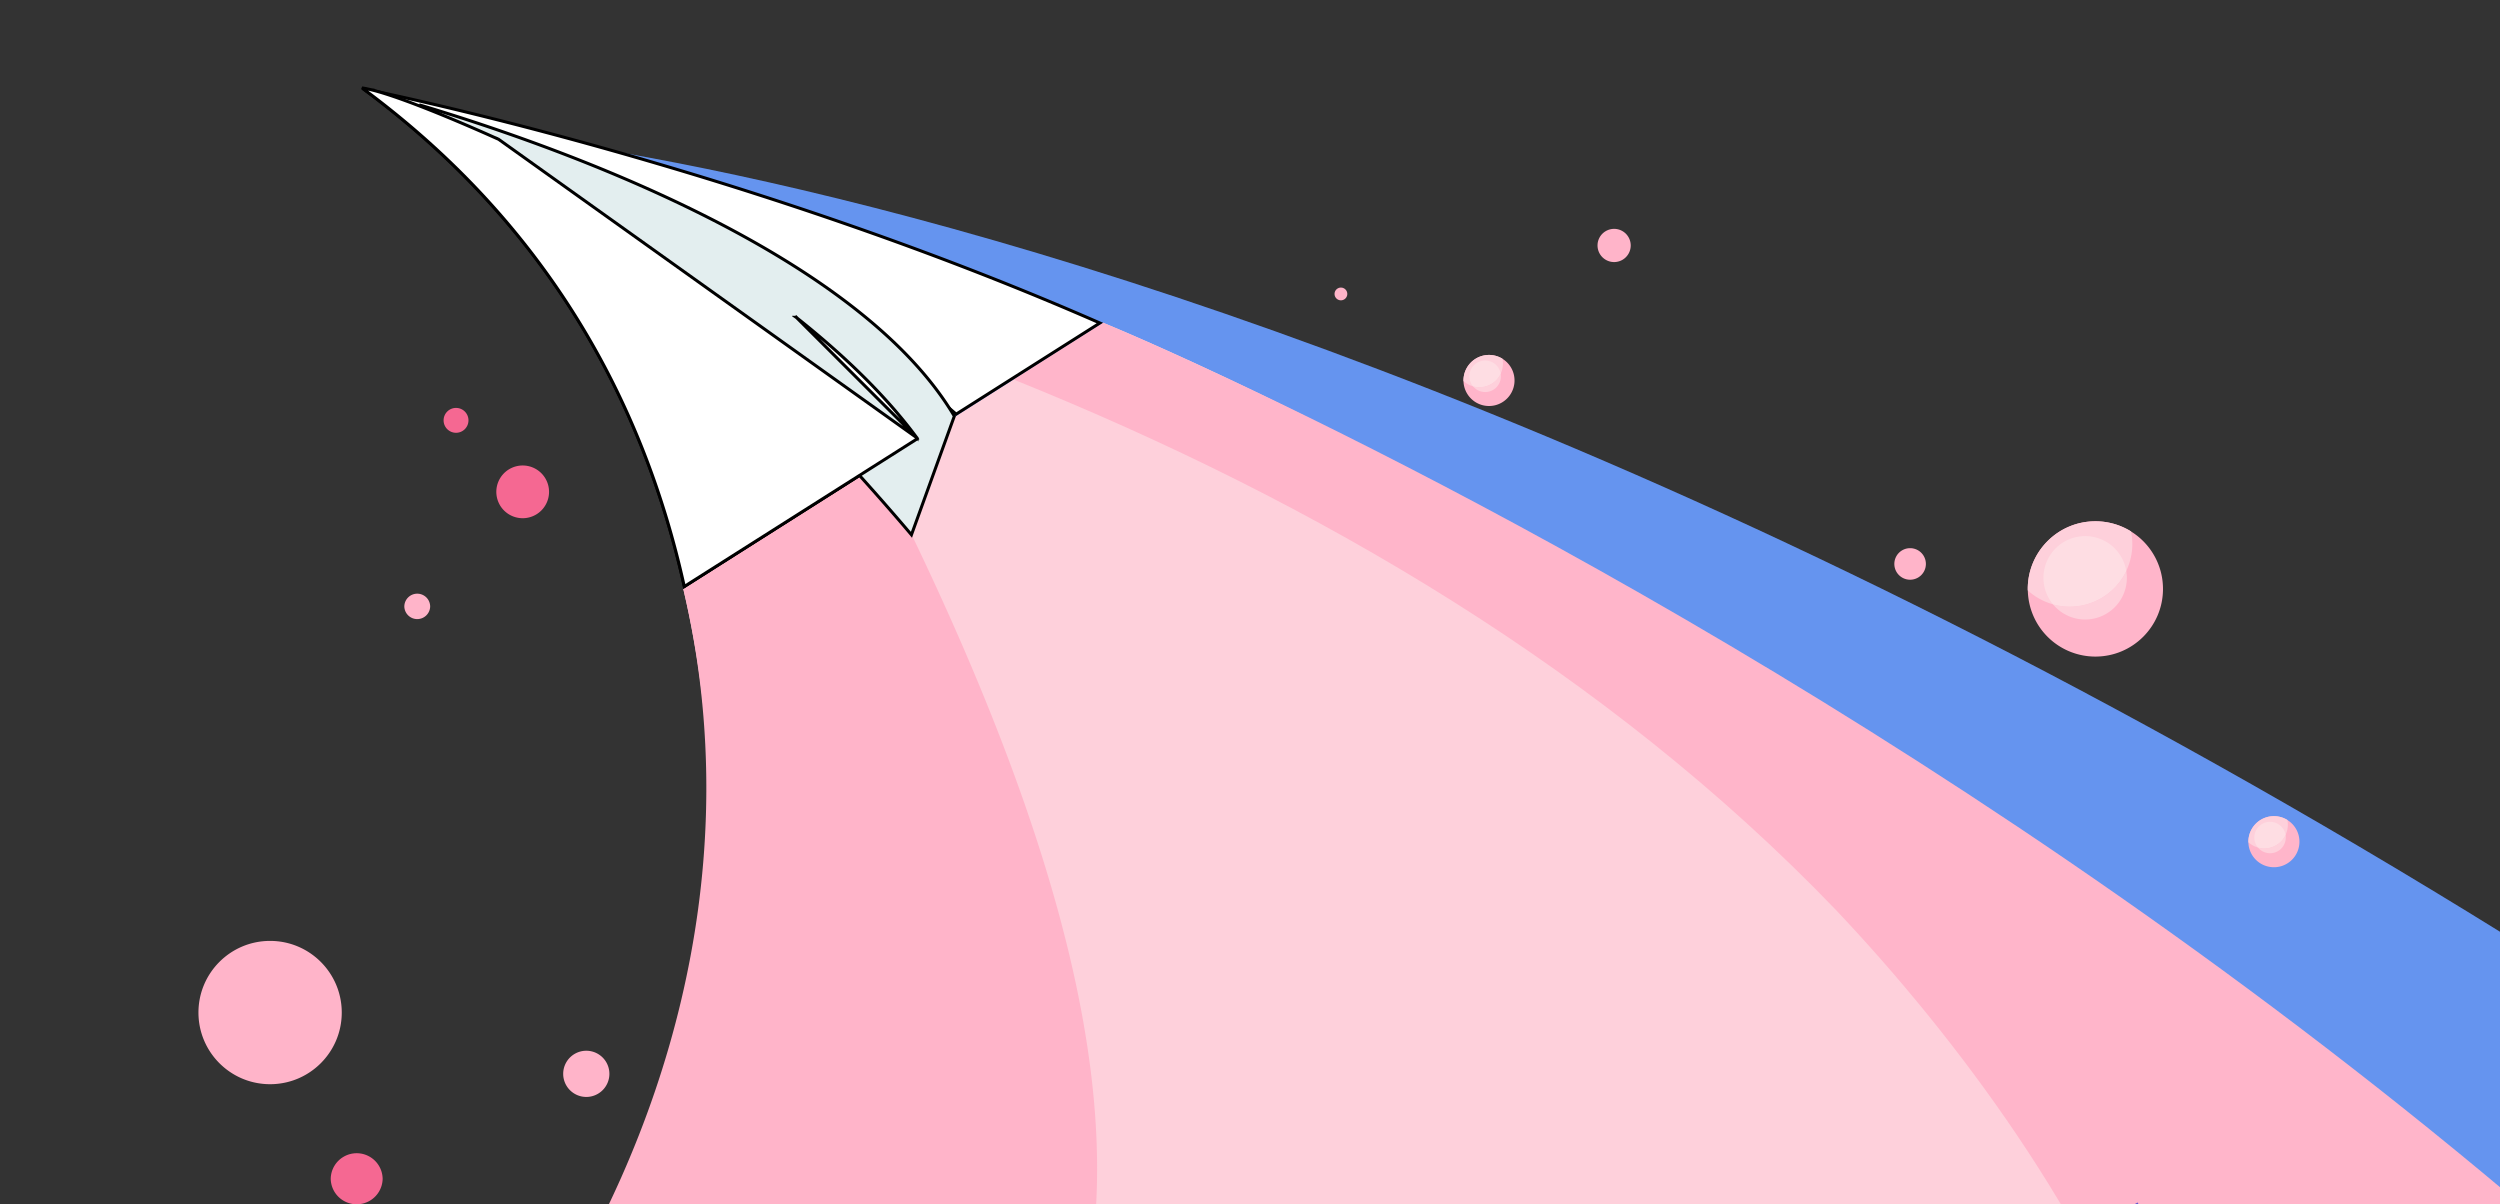<svg viewBox="0 0 355 171" fill="none" xmlns="http://www.w3.org/2000/svg"><rect x="0" y="0" width="355" height="171" fill="#333333" stroke="none"/><path d="M65.46 18.614s249.502 211.945 305.894 256.635c.308.245 26.049 47.79 55.181 101.635h93.184V254.773C262.003 30.338 65.46 18.613 65.46 18.613Z" fill="#6594EF"/><path d="M-18.49 259.731v111.123H360.98V198.938c-68.534-98.118-204.346-153.11-204.346-153.11-17.655 11.202-41.861 26.54-59.61 37.797C115.558 162.24 61.077 245.437-18.49 259.731Z" fill="#FED0DB"/><path d="M141.321 367.621c.057 1.075.097 2.158.113 3.233h365.794v-2.364C424.424 155.338 156.636 45.827 156.636 45.827l-12.712 8.065c43.134 17.368 84.29 41.536 116.696 75.238 34.902 36.857 75.118 101.486 35.155 147.765-27.433 28.492-73.61 23.527-111.415 35.156-32.927 10.127-43.797 41.308-43.039 55.57Z" fill="#FFB5CA"/><path d="M-24.032 258.507v112.347h12.056c11.251-123.06 138.499-109.146 163.514-178.739 9.012-25.076 4.749-60.992-22.991-118.063a503.796 503.796 0 0 0-3.931-7.922c-.537.34-26.498 16.8-27.59 17.496a121.784 121.784 0 0 1 2.911 18.76c5.486 71.617-51.988 141.709-123.969 156.121Z" fill="#FFB4C9"/><path d="M287.927 197.049c2.206 3.758 6.138 4.637 12.049 1.183l1.929-1.13 3.543-2.078-6.918-11.817-.161.093-5.446 3.185c-5.553 3.256-7.402 6.449-4.996 10.564Zm8.976 20.818c2.252 3.846 5.762 4.781 10.326 3.1.236-.087.471-.181.712-.282.935-.391 1.916-.88 2.932-1.479l3.448-2.024 3.053-1.788-5.756-9.835-1.412-2.414-.772-1.318-5.492 3.221-1.016.592c-6.447 3.771-8.686 7.676-6.023 12.227Zm-8.639-38.185 7.987-4.672 7.28-4.262 9.405 16.068 8.646 14.769 9.103 15.551-12.976 7.596-1.438.847-2.098 1.224a37.917 37.917 0 0 1-4.126 2.098 29.01 29.01 0 0 1-4.392 1.492c-7.059 1.741-13.458-.027-17.385-6.737-3.656-6.237-2.003-11.966 2.279-16.066l-.168-.283c-4.779.888-9.674-2.058-12.181-6.341-5.069-8.651.491-15.677 10.064-21.284Z" fill="#6257CD"/><path d="M257.029 368.385c5.899-122.015 132.736-213.239 250.199-180.576v69.159c-11.678-4.632-24.068-7.637-36.591-8.819v-.01c-50.932-5.503-103.104 20.87-129.038 65.018a.074.074 0 0 1-.018.038c-.257.438-.619 1.052-.879 1.488v.009c-9.991 17.097-16.097 36.431-17.777 56.162h-66.063c.046-.823.101-1.645.167-2.469Z" fill="#F6577D"/><path d="m136.014 58.658-.236.15-.113-.098a189.352 189.352 0 0 0-3.309-2.78 267.217 267.217 0 0 0-9.527-7.454c-7.975-5.958-18.843-13.408-30.415-19.37a.325.325 0 0 0-.09-.048c-7.94-4.37-15.348-7.862-20.891-9.582a8.569 8.569 0 0 0-.776-.225l-.118.413c.012.004.058.022.131.059l.008.003c.048.022.108.046.173.07l.057.026c3.164 1.413 24.342 11.118 42.153 25.24a.803.803 0 0 0 .034.029l.013.01.005.003.004.004c6.49 5.155 12.53 10.898 17.07 17.035l.008.01a.053.053 0 0 0 .008.01l.003.007.005.019.013.024c.015.028.03.055.044.085l-.014.009h-.001l-.007.004c-.055.037-.112.072-.174.11-.06.037-.124.076-.187.12-4.984 3.162-9.97 6.323-14.956 9.483-5.919 3.752-11.838 7.505-17.755 11.26-5.82-26.353-19.528-51.405-45.622-70.69.61.122 1.433.292 2.456.508l.009.002a.226.226 0 0 1 .02.004l.04.012.008.003.009.001c13.058 2.798 57.726 13.29 102.087 32.743l-6.047 3.834-4.046 2.566c-.937.594-3.549 2.25-5.926 3.759l-3.151 2-.997.632Z" fill="#fff" stroke="#000" stroke-width=".431"/><path d="m129.426 75.94-.311-.368c-.362-.428-.897-1.057-1.589-1.859a397.59 397.59 0 0 0-5.902-6.677c-5.016-5.551-12.021-13.015-19.979-20.667-7.957-7.651-16.87-15.493-25.702-21.798-5.584-3.986-11.142-7.363-16.412-9.688.584.174 1.19.358 1.82.55 6.567 2.008 15.51 5.004 25.015 8.952 9.505 3.949 19.567 8.848 28.374 14.664 8.776 5.794 16.291 12.49 20.774 20.045l-6.088 16.846Z" fill="#E3EEEF" stroke="#000" stroke-width=".431"/><path d="m130.206 62.17-.006-.005-.016-.02c-4.536-6.14-10.577-11.883-17.066-17.038l-.004-.003c.001 0 0 0 0 0l17.092 17.067Zm0 0 .002.006.004.008m-.006-.013.006.014m0 0 .005.014.008.014.044.084-.015.009-.007.005a7.472 7.472 0 0 1-.175.11l-.016.01c-.055.035-.114.07-.17.108-5.494 3.485-10.99 6.97-16.487 10.454-5.409 3.43-10.819 6.859-16.227 10.29-5.831-26.404-19.58-51.501-45.772-70.8.432.062.941.17 1.517.315l.053-.209v.033l-.045.176c.286.072.58.157.895.248l.174.05h.003l.038.012h.001l.045.013c3.043.914 7.145 2.544 10.492 3.948a258.12 258.12 0 0 1 5.812 2.526l.087.04.01.003.007.007.043.017h.003l.01.005h.001c.023.01.066.027.123.056l.016.008.018.005c.02.006.046.015.076.027l59.433 42.421Zm-17.154-17.127.012.01.134-.169-.166.138.02.021ZM70.591 19.667c.003 0 .002 0 0 0Zm-.02-.17-.068.148.067-.147Zm-.116.114v.001Z" fill="#fff" stroke="#000" stroke-width=".431"/><path d="M287.941 83.63c0 .071 0 .142.009.213a9.594 9.594 0 0 0 9.597 9.391c5.305 0 9.597-4.3 9.597-9.604a9.584 9.584 0 0 0-4.538-8.16v-.007a9.589 9.589 0 0 0-5.059-1.44c-5.305 0-9.606 4.302-9.606 9.607Z" fill="#FFB5CA"/><path d="M287.941 83.63c0 .071 0 .142.009.213a8.82 8.82 0 0 0 3.573 1.969l.007.007a8.902 8.902 0 0 0 10.397-4.751 8.82 8.82 0 0 0 .861-3.819c0-.608-.064-1.21-.182-1.78v-.006a9.588 9.588 0 0 0-5.059-1.439c-5.305 0-9.606 4.301-9.606 9.606Z" fill="#FED0DB"/><path d="M291.53 85.82a5.919 5.919 0 0 0 10.484-3.772c0-.332-.032-.664-.087-.98a8.9 8.9 0 0 1-8.032 5.066 8.98 8.98 0 0 1-2.365-.315Z" fill="#FED0DB"/><path d="M290.171 82.048c0 1.43.506 2.736 1.352 3.763l.007.007a8.917 8.917 0 0 0 2.364.316 8.9 8.9 0 0 0 8.033-5.066 5.906 5.906 0 0 0-5.835-4.942 5.923 5.923 0 0 0-5.921 5.922Z" fill="#FEDDE3"/><path d="M319.271 119.521a3.623 3.623 0 0 0 3.627 3.626 3.622 3.622 0 0 0 3.623-3.626 3.618 3.618 0 0 0-1.713-3.08v-.003a3.627 3.627 0 0 0-5.537 3.083Z" fill="#FFB5CA"/><path d="M319.271 119.521c0 .027 0 .053.003.081.383.346.842.603 1.35.743l.003.002a3.359 3.359 0 0 0 4.181-3.906v-.003a3.627 3.627 0 0 0-5.537 3.083Z" fill="#FED0DB"/><path d="M320.627 120.347a2.233 2.233 0 0 0 3.956-1.424c0-.125-.012-.25-.034-.37a3.356 3.356 0 0 1-3.922 1.794Z" fill="#FED0DB"/><path d="M320.114 118.923a2.23 2.23 0 0 0 .513 1.424 3.357 3.357 0 0 0 3.923-1.793 2.234 2.234 0 0 0-4.436.369Z" fill="#FEDDE3"/><path d="M207.815 54.029a3.622 3.622 0 1 0 7.248 0c0-1.3-.682-2.44-1.712-3.08v-.003a3.626 3.626 0 0 0-5.536 3.083Z" fill="#FFB5CA"/><path d="M207.814 54.029c0 .027 0 .054.004.08a3.33 3.33 0 0 0 1.347.743l.004.004a3.36 3.36 0 0 0 4.25-3.236c0-.23-.025-.456-.068-.67v-.004a3.627 3.627 0 0 0-5.537 3.083Z" fill="#FED0DB"/><path d="M209.171 54.857a2.233 2.233 0 0 0 3.925-1.794 3.363 3.363 0 0 1-3.925 1.794Z" fill="#FED0DB"/><path d="M208.658 53.434c0 .54.19 1.032.509 1.42l.004.004a3.358 3.358 0 0 0 3.924-1.794 2.231 2.231 0 0 0-2.204-1.865c-1.231 0-2.233 1-2.233 2.235Z" fill="#FEDDE3"/><path d="M268.996 80.08a2.24 2.24 0 1 0 4.48 0 2.24 2.24 0 0 0-4.48 0ZM189.506 41.743a.905.905 0 1 0 .905-.907.904.904 0 0 0-.905.907ZM226.849 34.855a2.357 2.357 0 1 0 4.714.002 2.357 2.357 0 0 0-4.714-.002ZM79.974 152.485a3.28 3.28 0 1 0 6.56.001 3.28 3.28 0 0 0-6.56-.001ZM28.18 143.782c0 5.62 4.555 10.174 10.174 10.174 5.62 0 10.175-4.554 10.175-10.174 0-5.619-4.555-10.174-10.175-10.174-5.619 0-10.174 4.555-10.174 10.174ZM57.414 86.136a1.836 1.836 0 0 0 3.67 0 1.834 1.834 0 0 0-1.835-1.833c-1.013 0-1.835.82-1.835 1.833Z" fill="#FFB4C9"/><path d="M70.478 69.843a3.743 3.743 0 1 0 7.487 0 3.743 3.743 0 0 0-7.487 0ZM62.991 59.69a1.766 1.766 0 1 0 3.532 0 1.766 1.766 0 0 0-3.532 0ZM46.963 167.384a3.687 3.687 0 0 0 7.373 0 3.687 3.687 0 0 0-7.373 0Z" fill="#F56892"/></svg>